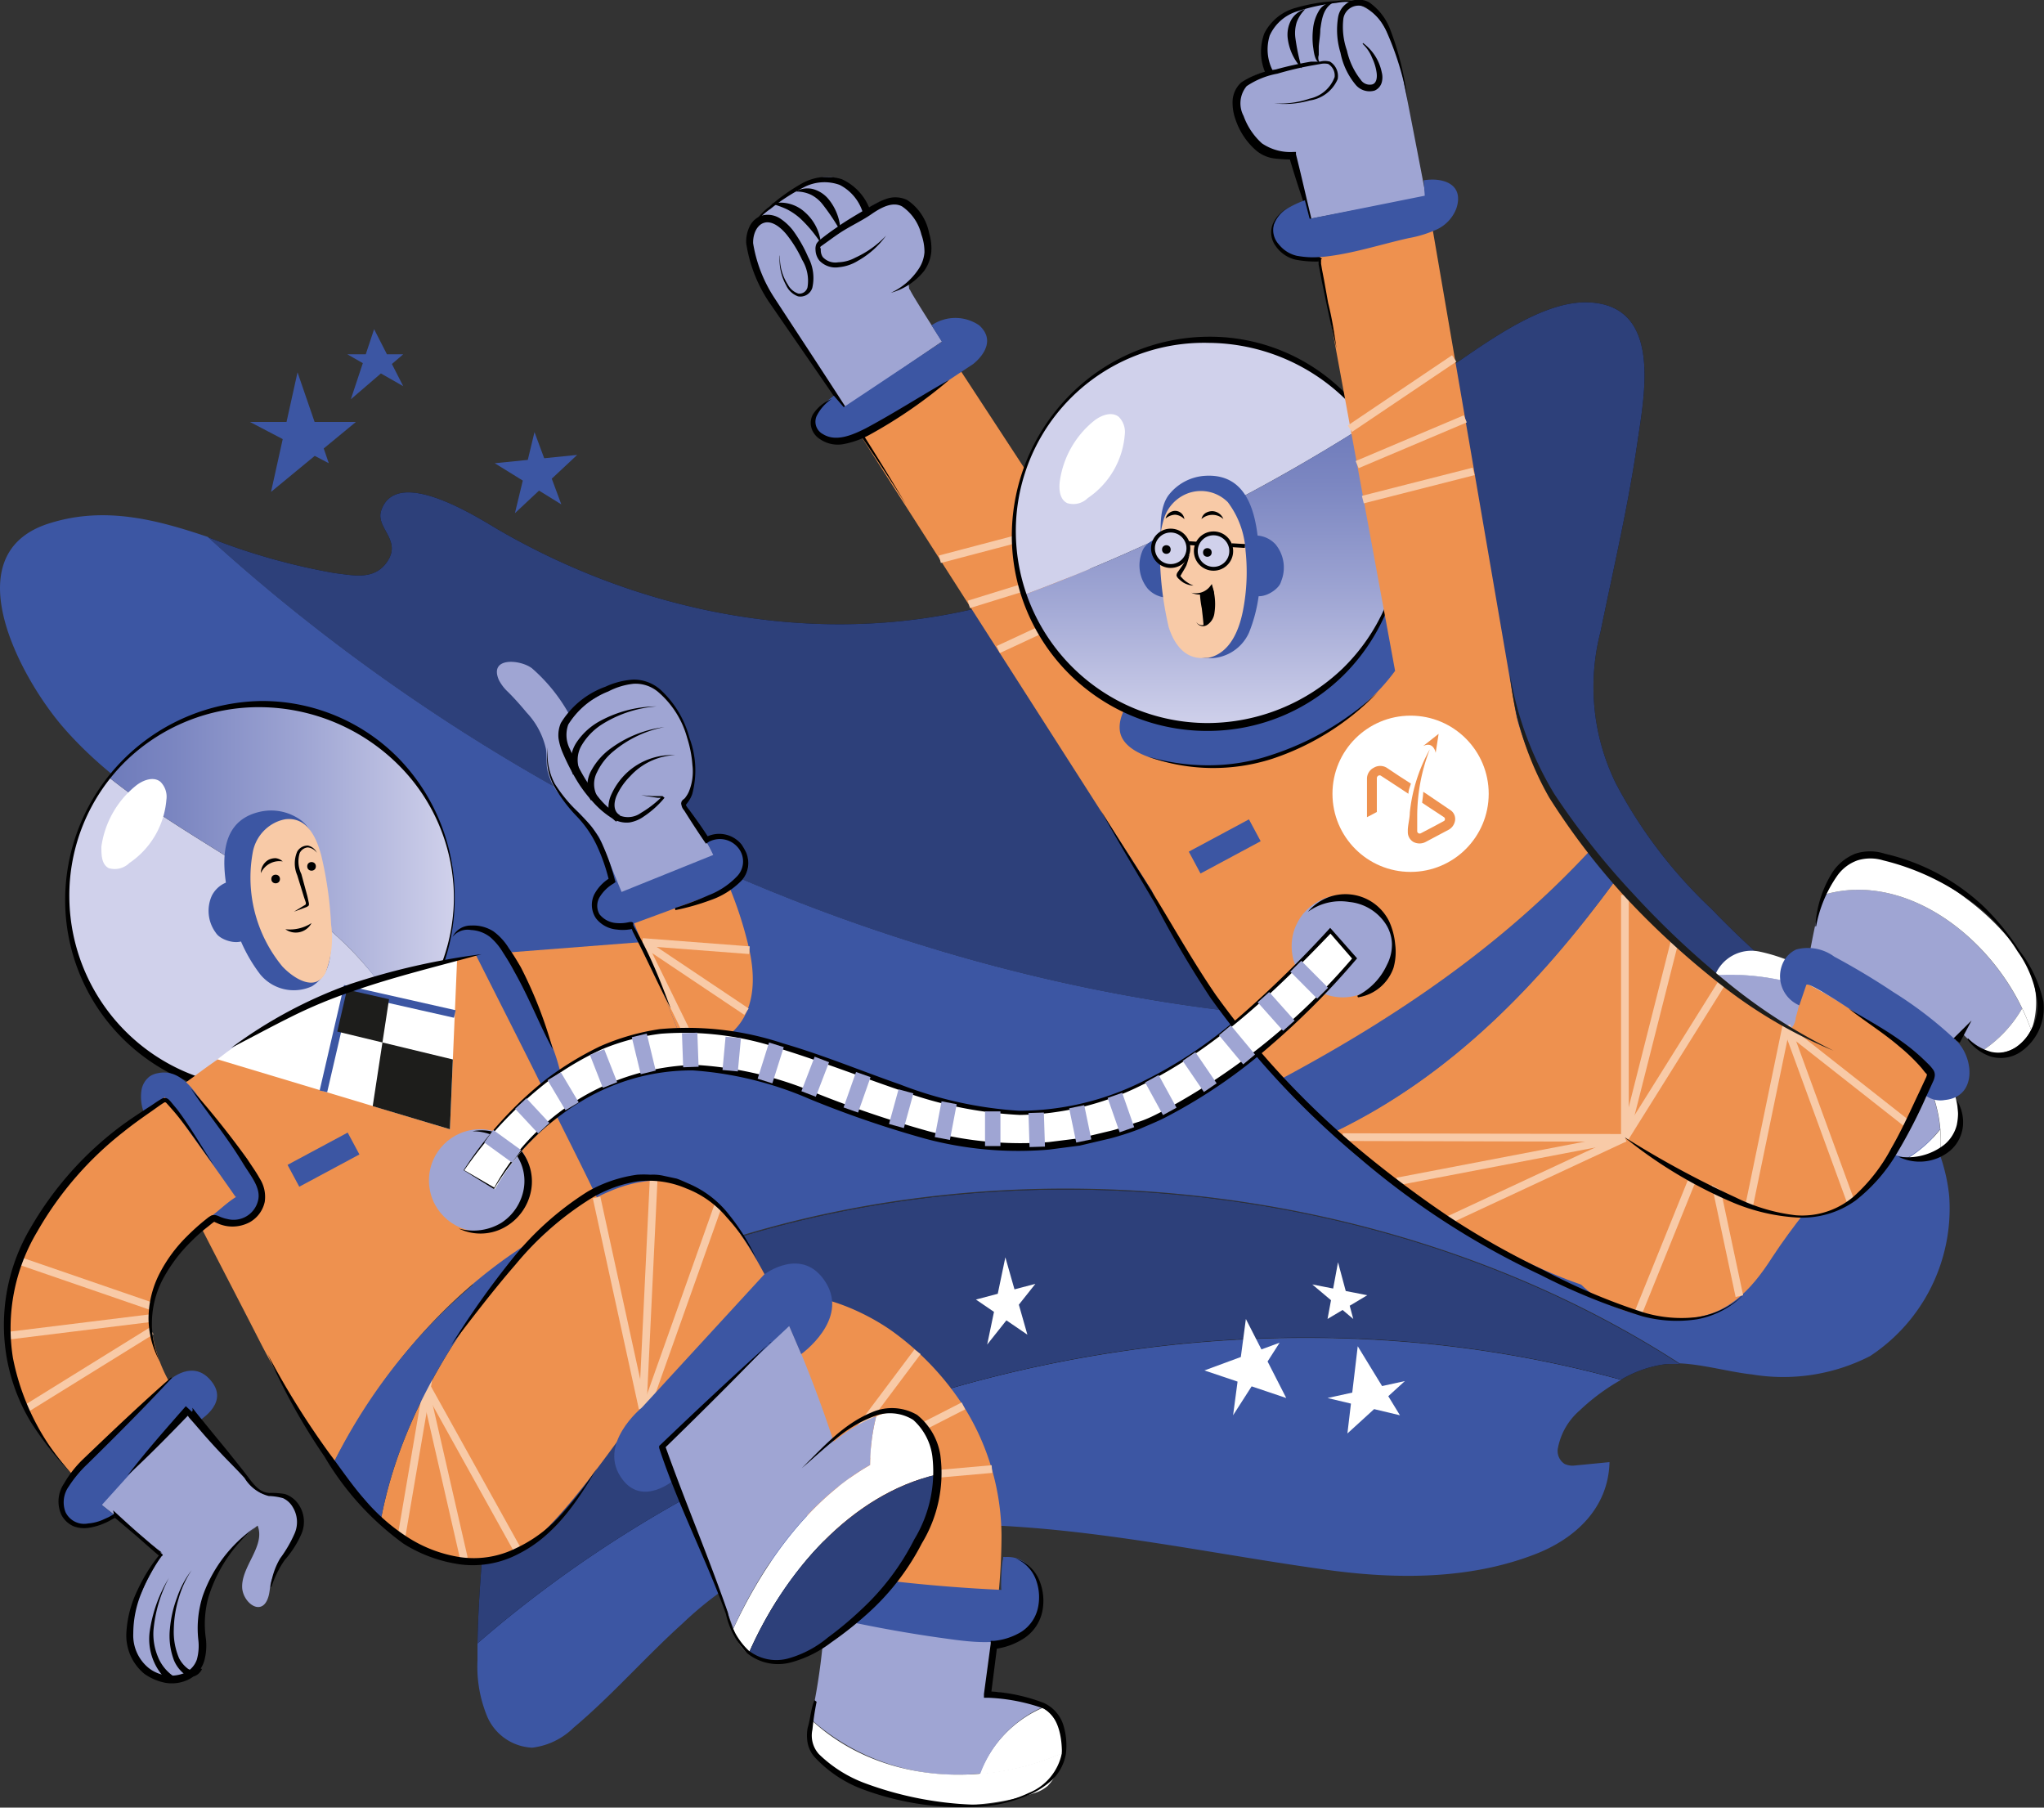 <svg xmlns="http://www.w3.org/2000/svg" xmlns:xlink="http://www.w3.org/1999/xlink" viewBox="0 0 132.66 117.3"><rect x="0" y="0" width="132.66" height="117.3" fill="#333333" stroke="none"/><defs><style>.cls-1{isolation:isolate;}.cls-2,.cls-3{fill:#3c56a3;}.cls-3{opacity:0.75;}.cls-4{fill:#ee914f;}.cls-14,.cls-5{fill:#d0d1eb;}.cls-6{fill:url(#Degradado_sin_nombre_40);}.cls-7{fill:#9fa5d3;}.cls-8{fill:#fff;}.cls-11,.cls-16,.cls-9{fill:none;}.cls-9{stroke:#f8caa7;}.cls-11,.cls-14,.cls-16,.cls-9{stroke-miterlimit:10;}.cls-11,.cls-9{stroke-width:0.5px;}.cls-10{fill:url(#Degradado_sin_nombre_42);}.cls-11{stroke:#3c56a3;}.cls-12{fill:#1d1d1b;}.cls-13{fill:#f8caa7;}.cls-14{stroke:#000;stroke-width:0.25px;}.cls-15{mix-blend-mode:multiply;}.cls-16{stroke:#9fa5d3;}</style><linearGradient id="Degradado_sin_nombre_40" x1="7.09" y1="56.13" x2="29.49" y2="56.13" gradientUnits="userSpaceOnUse"><stop offset="0" stop-color="#6e7bbb"/><stop offset="0.19" stop-color="#7b86c1"/><stop offset="0.54" stop-color="#9ca3d2"/><stop offset="1" stop-color="#d0d1eb"/></linearGradient><linearGradient id="Degradado_sin_nombre_42" x1="78.69" y1="47.17" x2="78.69" y2="27.52" gradientUnits="userSpaceOnUse"><stop offset="0" stop-color="#d0d1eb"/><stop offset="0.46" stop-color="#9ca3d2"/><stop offset="0.81" stop-color="#7b86c1"/><stop offset="1" stop-color="#6e7bbb"/></linearGradient></defs><g class="cls-1"><g id="Layer_2" data-name="Layer 2"><g id="Capa_1" data-name="Capa 1"><path class="cls-2" d="M101.55,95a1,1,0,0,1-.43-1.07,4.28,4.28,0,0,1,1.39-2.39,13.69,13.69,0,0,1,2.7-2c-25.39-7-54.29-.19-74.22,17,0,.4,0,.8,0,1.2a8.48,8.48,0,0,0,.64,3.67,3.34,3.34,0,0,0,2.91,2,4.6,4.6,0,0,0,2.68-1.29c2.5-2.1,4.66-4.59,7.08-6.77A23,23,0,0,1,57.8,99.1c9.6-.81,19,1.49,28.38,2.78,4.48.61,9.17.62,13.39-1,2.64-1,4.82-3,4.89-6l-2.36.23A1.27,1.27,0,0,1,101.55,95Z"/><path d="M105.21,89.53a7.66,7.66,0,0,1,2.84-1,6.65,6.65,0,0,1,1,0c-22.78-14.7-55.6-15.42-77.76-.33.1,1,.2,2.08.27,3.11.36,5.18-.49,10.16-.57,15.33C50.92,89.34,79.82,82.49,105.21,89.53Z"/><path class="cls-3" d="M105.21,89.53a7.66,7.66,0,0,1,2.84-1,6.65,6.65,0,0,1,1,0c-22.78-14.7-55.6-15.42-77.76-.33.1,1,.2,2.08.27,3.11.36,5.18-.49,10.16-.57,15.33C50.92,89.34,79.82,82.49,105.21,89.53Z"/><path d="M32.22,34.3l-.28-.17c-1.42-.84-6.26-3.8-7.2-1-.38,1.15,1.39,1.92.36,3.36-.84,1.18-2.18.84-3.37.7a41.69,41.69,0,0,1-8.25-2.34C40.3,59.29,80.14,72.77,115.68,63.28A57.34,57.34,0,0,1,111.1,59a31,31,0,0,1-6.22-8.15,14.21,14.21,0,0,1-1-9.86c.84-4.11,1.79-8.13,2.39-12.27.45-3.09,1.64-8.92-3.19-9.1-3.21-.12-7.1,3-9.64,4.66a124.43,124.43,0,0,1-11.35,7.23c-6.69,3.45-13.16,7-20.65,8.37C51.4,41.73,40.93,39.39,32.22,34.3Z"/><path class="cls-3" d="M32.22,34.3l-.28-.17c-1.42-.84-6.26-3.8-7.2-1-.38,1.15,1.39,1.92.36,3.36-.84,1.18-2.18.84-3.37.7a41.69,41.69,0,0,1-8.25-2.34C40.3,59.29,80.14,72.77,115.68,63.28A57.34,57.34,0,0,1,111.1,59a31,31,0,0,1-6.22-8.15,14.21,14.21,0,0,1-1-9.86c.84-4.11,1.79-8.13,2.39-12.27.45-3.09,1.64-8.92-3.19-9.1-3.21-.12-7.1,3-9.64,4.66a124.43,124.43,0,0,1-11.35,7.23c-6.69,3.45-13.16,7-20.65,8.37C51.4,41.73,40.93,39.39,32.22,34.3Z"/><path class="cls-2" d="M126.51,77.65c-.38-4-3-7.59-6.11-10-1.62-1.25-2.84-2.89-4.43-4.13-.1-.07-.19-.16-.29-.24-35.54,9.49-75.38-4-102.2-28.44-3.32-1.12-6.66-2-10.21-.9-6.41,1.94-1.89,10.15.88,13.31,3.16,3.62,7.29,6,11.28,8.56,1.36.87,2.52,1.95,3.81,2.89a18.22,18.22,0,0,1,3.25,2.45C26,65.06,27.77,69.72,29,74.72a91.68,91.68,0,0,1,2.25,13.42c22.16-15.09,55-14.37,77.76.33,1.54.07,3.23.56,4.7.72A12.37,12.37,0,0,0,121.37,88,11.46,11.46,0,0,0,126.51,77.65Z"/><polygon class="cls-4" points="30.9 61.97 41.7 61.13 44.54 68.21 35.01 70.15 30.9 61.97"/><path class="cls-2" d="M29.17,62.06a10.06,10.06,0,0,0,1,3.07,32.31,32.31,0,0,0,3.42,5.29A1.57,1.57,0,0,0,35.7,71a1.29,1.29,0,0,0,.46-.29,1.44,1.44,0,0,0,.15-1.36c-.58-2.29-1.9-4.4-2.9-6.52-.58-1.22-1.5-2.94-3.14-2.6a1.48,1.48,0,0,0-.52.2,1.37,1.37,0,0,0-.55.92A3.1,3.1,0,0,0,29.17,62.06Z"/><path class="cls-5" d="M7.09,50.46a12.55,12.55,0,0,0,19.24,16.1C22.41,58.67,13.82,55.82,7.09,50.46Z"/><path class="cls-6" d="M16.93,45.69a12.53,12.53,0,0,0-9.84,4.77c6.73,5.36,15.32,8.21,19.24,16.1a12.55,12.55,0,0,0-9.4-20.87Z"/><path d="M29.51,58.25a12.88,12.88,0,0,1-3.6,9,12.48,12.48,0,0,1-9,3.83A12.67,12.67,0,0,1,4.23,58.25a12.93,12.93,0,0,1,12.7-12.76,12.39,12.39,0,0,1,9,3.78A12.92,12.92,0,0,1,29.51,58.25Zm-.05,0a12.2,12.2,0,0,0-3.76-8.77,12.85,12.85,0,0,0-8.77-3.59,12.4,12.4,0,0,0-8.82,3.55A12.21,12.21,0,0,0,4.5,58.25,12.45,12.45,0,0,0,16.93,70.57,12.73,12.73,0,0,0,25.7,67a12.18,12.18,0,0,0,3.76-8.78Z"/><path class="cls-7" d="M125.92,73.28c-.61-6.91-8.7-10.42-14.62-10a6.89,6.89,0,0,0-.53,1.35c-.42,1.55-.69,3.14-1,4.73,3.35,2.47,6.66,4.22,9.63,6.42.28-.36.57-.72.85-1.09a1.11,1.11,0,0,1,.29-.28,1,1,0,0,1,.75,0,20.79,20.79,0,0,0,2.49.74A8.19,8.19,0,0,0,125.92,73.28Z"/><path class="cls-8" d="M123.79,75.18a3.4,3.4,0,0,0,1.31,0,2.88,2.88,0,0,0,.83-.31,10.38,10.38,0,0,0,0-1.58A8.19,8.19,0,0,1,123.79,75.18Z"/><path class="cls-8" d="M126,69.12a15.26,15.26,0,0,0-5.43-4.43c-2.11-1.19-4-2.44-6.38-2.94a2.54,2.54,0,0,0-2.88,1.54c6.36-.46,15.22,3.62,14.63,11.57C127.83,73.76,127.07,70.69,126,69.12Z"/><path class="cls-4" d="M109.11,72.29l0,.11c-.08.27-.2.59-.48.64s-.45-.12-.66-.24c-1.59-1-4.17.79-5.23,2-1.75,2-2.64,4.43-1.38,6.86,1.57,3,4.78,4,8,3.9,2.67-.12,4.25-1.76,5.68-4,1.31-2,2.89-3.88,4.4-5.78-3-2.2-6.28-4-9.63-6.42C109.59,70.35,109.38,71.33,109.11,72.29Z"/><line class="cls-9" x1="106.35" y1="85.14" x2="109.78" y2="76.67"/><line class="cls-9" x1="112.89" y1="84.11" x2="110.58" y2="73.25"/><path class="cls-4" d="M115.94,66.56a50.58,50.58,0,0,1-11.07-9.47c-5,6.79-10.69,12.7-18.18,16.3,9.25,8.25,16.55,10.16,16.55,10.16Z"/><line class="cls-9" x1="105.46" y1="58.08" x2="105.46" y2="73.84"/><line class="cls-9" x1="108.68" y1="61.13" x2="105.46" y2="73.84"/><line class="cls-9" x1="111.73" y1="63.82" x2="105.46" y2="73.84"/><line class="cls-9" x1="87.15" y1="73.79" x2="105.46" y2="73.84"/><line class="cls-9" x1="90.68" y1="76.67" x2="105.46" y2="73.84"/><line class="cls-9" x1="94.03" y1="79.16" x2="105.46" y2="73.84"/><path class="cls-2" d="M104.87,57.09c-.56-.65-1.11-1.29-1.63-1.94C97.48,61.37,90.65,66,83.18,70c1.15,1.23,2.32,2.36,3.51,3.42C94.18,69.79,99.92,63.88,104.87,57.09Z"/><path class="cls-4" d="M103.24,55.15a37.41,37.41,0,0,0-2.53-3.49,17.73,17.73,0,0,1-2.59-6.54,8.48,8.48,0,0,0-.43-1.57c-.62-1.38-2.22-1.62-2.9-2.83a17.89,17.89,0,0,1-1.08-2.86c0-.12-.76-2.48-.76-2.48-12.53,2.25-21.6,12-21.6,12A44.85,44.85,0,0,0,83.18,70C90.65,66,97.48,61.37,103.24,55.15Z"/><polygon class="cls-4" points="73.65 41.33 74.72 57.74 54.76 26.55 61.13 22.2 73.65 41.33"/><path class="cls-2" d="M88.57,45.67a16.72,16.72,0,0,1-3.14,2.2,14.66,14.66,0,0,1-9.11,1.69c-1.16-.19-3.46-.71-3.64-2.15-.14-1.14.84-2.31,1.63-3a36.33,36.33,0,0,1,3.37-2.55,48.27,48.27,0,0,1,6.79-3.76,57.94,57.94,0,0,1,6.07-2.33c.13,0,2.46-.67,2.46-.7A12.84,12.84,0,0,1,88.57,45.67Z"/><line class="cls-9" x1="61" y1="36.29" x2="68.97" y2="34.19"/><line class="cls-9" x1="62.88" y1="39.22" x2="70.69" y2="36.8"/><line class="cls-9" x1="64.79" y1="42.15" x2="72.02" y2="38.79"/><path class="cls-5" d="M78.36,22.05A12.54,12.54,0,0,0,66.46,38.6,117.7,117.7,0,0,0,88.73,27.52,12.55,12.55,0,0,0,78.36,22.05Z"/><path class="cls-10" d="M66.46,38.6A12.56,12.56,0,1,0,88.73,27.52,117.7,117.7,0,0,1,66.46,38.6Z"/><path d="M91,34.61a12.9,12.9,0,0,1-3.6,9,12.53,12.53,0,0,1-9,3.82A12.67,12.67,0,0,1,65.67,34.61a13,13,0,0,1,3.74-8.95,12.77,12.77,0,0,1,9-3.81,12.35,12.35,0,0,1,9,3.77A13,13,0,0,1,91,34.61Zm0,0a12.3,12.3,0,0,0-3.76-8.78,12.82,12.82,0,0,0-8.78-3.58A12.21,12.21,0,0,0,65.93,34.61,12.46,12.46,0,0,0,78.36,46.92a12.73,12.73,0,0,0,8.78-3.54,12.57,12.57,0,0,0,2.76-4A12.44,12.44,0,0,0,90.9,34.61Z"/><path class="cls-4" d="M39,78.26c-1.28-2.72-2.67-5.39-4-8.11C34.72,69.55,30.9,62,30.9,62a41.52,41.52,0,0,0-18.3,7.85C11,71,9.39,72.2,9.39,72.2c2.36,5.08,5,10,7.55,15a60.5,60.5,0,0,0,4.74,7.68C25.43,87.66,31.2,81.4,39,78.26Z"/><path class="cls-4" d="M40.44,81.51c-.46-1.09-.95-2.17-1.46-3.25a29.41,29.41,0,0,0-4.51,2.3C30,85.64,26,91.79,24.73,98.57a13,13,0,0,0,1.33,1.13c2.6,1.86,6.74,2.09,9.11-.2,2.86-2.77,5.5-7,9.37-12C46.06,85.54,41.35,83.69,40.44,81.51Z"/><path class="cls-8" d="M68.61,111.82a2.68,2.68,0,0,0-.93-1,7.59,7.59,0,0,0-4.11,4.32,17.18,17.18,0,0,0,5.34-1.34A3.61,3.61,0,0,0,68.61,111.82Z"/><path class="cls-7" d="M67.68,110.78a7.44,7.44,0,0,0-3.74-1c.28-1.65.54-3.26.74-4.88-3.71-.49-7.55-1.23-11.13-1.46,0,.31,0,.62,0,.93a40.42,40.42,0,0,1-.92,7.19,14.16,14.16,0,0,0,11,3.52A7.59,7.59,0,0,1,67.68,110.78Z"/><path class="cls-8" d="M52.62,111.58a.64.64,0,0,1,0,.07,3.2,3.2,0,0,0-.11,1.37,2.84,2.84,0,0,0,1.38,1.62,15.41,15.41,0,0,0,13.19,1.73,2.31,2.31,0,0,0,.94-.5,3.53,3.53,0,0,0,.91-2.11C63.61,116.06,57,115.66,52.62,111.58Z"/><path class="cls-4" d="M65,99.64a15.89,15.89,0,0,0-2.48-8.41A18,18,0,0,0,58,86.45c-2.12-1.55-6.54-3.52-9-1.64a4.23,4.23,0,0,0-1.33,2c-1.59,4.39,1.57,8.67,4.63,11.48a2.69,2.69,0,0,1,1.2,2.45c0,.91.06,1.82,0,2.74,3.58.23,7.42,1,11.13,1.46A39.82,39.82,0,0,0,65,99.64Z"/><line class="cls-9" x1="62.53" y1="91.23" x2="52.45" y2="96.38"/><line class="cls-9" x1="59.55" y1="87.72" x2="52.45" y2="97.19"/><line class="cls-9" x1="64.38" y1="95.33" x2="51.93" y2="96.43"/><path class="cls-2" d="M65,103.17a103.84,103.84,0,0,1-13.3-1.47,1.45,1.45,0,0,0-.8,0c-.58.22-.65,1-.62,1.62a1.13,1.13,0,0,0,.15.63,1.15,1.15,0,0,0,.61.31,86.62,86.62,0,0,0,9.85,2c2.15.29,5.87,1,6.51-1.77.35-1.51-.33-3.58-2.18-3.45a.15.15,0,0,0-.11,0,.21.21,0,0,0,0,.13C65,101.29,64.94,103.17,65,103.17Z"/><line class="cls-9" x1="27.76" y1="90.1" x2="33.58" y2="100.57"/><path class="cls-8" d="M14.11,68.74,29.2,73.28l.47-11.09S20.33,63.82,14.11,68.74Z"/><circle class="cls-7" cx="31.16" cy="76.6" r="3.32"/><path d="M29.77,79.72a3.5,3.5,0,0,0,2.77-.37A3.3,3.3,0,0,0,34,77.11a3,3,0,0,0-.79-2.54,3.34,3.34,0,0,0-2.55-1.16,3,3,0,0,1,1.51.08,3.76,3.76,0,0,1,1.31.8,3.23,3.23,0,0,1,1,2.9,3.45,3.45,0,0,1-1.8,2.49A3.22,3.22,0,0,1,29.77,79.72Z"/><circle class="cls-7" cx="87.15" cy="61.4" r="3.32"/><circle class="cls-8" cx="91.55" cy="51.51" r="5.07"/><polyline class="cls-11" points="20.99 70.82 22.52 64.22 29.52 65.8"/><polygon class="cls-12" points="21.89 66.94 29.39 68.75 29.2 73.28 24.19 71.78 25.25 64.84 22.52 64.22 21.89 66.94"/><path class="cls-2" d="M10.73,71.39a.16.16,0,0,1,.07.07c.39.51,4.22,6.38,4.54,6.2-.61.37-1.1.88-1.68,1.3a2.39,2.39,0,0,0,2.12.24A1.93,1.93,0,0,0,17,77.51c0-1.11-1-1.74-1.5-2.58-.71-1.09-1.53-2.11-2.25-3.21s-1.62-2.37-3-2.08a1.44,1.44,0,0,0-.52.2,1.41,1.41,0,0,0-.55.92,2.9,2.9,0,0,0,.18,1.49l1.28-.82A.18.18,0,0,1,10.73,71.39Z"/><path class="cls-4" d="M9.78,84.75c.26-2.82,3.51-5.64,5.49-7.11-1.44-2.07-3.12-4.38-4.57-6.45C6.06,74.52,1.36,78.7.59,84.75A12.89,12.89,0,0,0,3.33,94,24.81,24.81,0,0,0,5.74,96.8c1.85-2.16,3.94-4.08,5.89-6.14A9.34,9.34,0,0,1,9.78,84.75Z"/><path class="cls-7" d="M18.93,97.39c-.54-.55-1.83-.28-2.14-.61a45.21,45.21,0,0,1-5.16-6.12c-2,2.06-4,4-5.89,6.14.28.29.57.58.87.86s4,3,3.79,3.36c-1.2,2.08-3.74,6.41-.17,7.71a2.46,2.46,0,0,0,2-.16c1-.54.95-1.09.83-2a5.45,5.45,0,0,1,.26-3A10.15,10.15,0,0,1,16.72,99c.53,1.34-1.1,2.67-1,4.07.09,1,1.35,1.9,1.72.47.09-.35.08-.71.19-1a3.56,3.56,0,0,1,.41-.83C18.86,100.39,20.34,98.8,18.93,97.39Z"/><path class="cls-2" d="M4.72,95.71,11,89.56s1.58-1.48,2.78.15c1.08,1.45-1,2.57-1,2.57l-.6-.79L6.61,97.66l.85.68s-1.85,1.32-3.12.23S4.72,95.71,4.72,95.71Z"/><path d="M13.11,108.31a.89.89,0,0,1-.49.46.72.72,0,0,1-.67-.15,2.23,2.23,0,0,1-.66-.88,4.49,4.49,0,0,1-.26-2.07,7.58,7.58,0,0,1,.46-2,6.23,6.23,0,0,1,.95-1.78,6.41,6.41,0,0,0-.84,1.82,7.3,7.3,0,0,0-.32,2,4.36,4.36,0,0,0,.34,1.89,2,2,0,0,0,.58.69c.25.15.32.09.47-.17Z"/><path d="M11,109.18a3.67,3.67,0,0,1-1.27-3.4,9.17,9.17,0,0,1,1.23-3.38,9,9,0,0,0-1,3.4,3.86,3.86,0,0,0,.28,1.69,2.8,2.8,0,0,0,1,1.27Z"/><line class="cls-9" x1="1.3" y1="81.83" x2="9.78" y2="84.75"/><line class="cls-9" x1="0.51" y1="86.68" x2="9.75" y2="85.54"/><line class="cls-9" x1="1.76" y1="91.37" x2="9.83" y2="86.37"/><path d="M4.72,95.71A21.35,21.35,0,0,1,2,92.28a12.2,12.2,0,0,1-1.55-4.1A12.37,12.37,0,0,1,2,79.65a21.9,21.9,0,0,1,5.8-6.54c.59-.44,1.2-.84,1.8-1.23.33-.2.57-.4.95-.61a.4.4,0,0,1,.39.07,1.9,1.9,0,0,1,.2.22l.35.42c.89,1.17,1.59,2.44,2.4,3.64-.88-1.15-1.66-2.39-2.59-3.48l-.36-.41c-.06-.06-.12-.14-.17-.18a.1.1,0,0,0-.12,0c-.25.15-.58.4-.87.6-.59.41-1.18.83-1.74,1.28a22.13,22.13,0,0,0-5.61,6.47A12.22,12.22,0,0,0,.84,88.12,15.48,15.48,0,0,0,4.72,95.71Z"/><path d="M11.15,89.42C9.38,91.33,7.53,93.18,5.68,95a7.83,7.83,0,0,0-1.21,1.45,1.77,1.77,0,0,0-.22,1.67,1.34,1.34,0,0,0,1.47.74,3,3,0,0,0,.91-.22l.44-.2.21-.12.13-.07s.13,0,.11.13l0,0,0,0s0,0-.13,0,0-.12,0-.16l-.05-.21.19.17c.5.46,1,.92,1.51,1.36l.77.66.39.32.2.15.1.07,0,0h0s-.09,0-.1,0l.17.14a10.43,10.43,0,0,0-1.35,2.39A6.94,6.94,0,0,0,8.65,106a2.73,2.73,0,0,0,1,2.24,2.34,2.34,0,0,0,2.36.31,1.5,1.5,0,0,0,.77-.87,3.36,3.36,0,0,0,.09-1.28,6.87,6.87,0,0,1,.29-2.84,9.07,9.07,0,0,1,3.37-4.43l0,0a9.56,9.56,0,0,0-3,4.51,6.52,6.52,0,0,0-.17,2.68,3.76,3.76,0,0,1-.11,1.48,2,2,0,0,1-1,1.18,2.48,2.48,0,0,1-1.52.22,3.48,3.48,0,0,1-1.37-.59A3.22,3.22,0,0,1,8.2,106a7.17,7.17,0,0,1,.7-2.76,11,11,0,0,1,1.49-2.4l.17.14s-.11,0-.13,0h0l0,0-.06,0-.11-.08-.19-.16-.39-.34-.76-.67L7.34,98.39l.14,0s0,.07,0,0-.07,0-.07,0h0v0c0,.13.08.12.1.12l-.08,0-.22.12a3.61,3.61,0,0,1-.44.22,4,4,0,0,1-1,.29,1.93,1.93,0,0,1-1-.1,1.63,1.63,0,0,1-.78-.73,2.08,2.08,0,0,1,.17-2.05A7.09,7.09,0,0,1,5.38,94.7c1.88-1.8,3.77-3.6,5.73-5.32Z"/><path d="M10.39,88.38a5.85,5.85,0,0,1-.75-2.84,6.46,6.46,0,0,1,.71-2.89,9.49,9.49,0,0,1,1.77-2.41,14.67,14.67,0,0,1,1.1-1l.3-.24a2.13,2.13,0,0,1,.21-.13.62.62,0,0,1,.33,0c.18.06.25.11.36.14a1.68,1.68,0,0,0,.32.09,1.63,1.63,0,0,0,2-1.16c.24-.86-.5-1.66-1-2.5-1-1.65-2.26-3.18-3.35-4.8a58.08,58.08,0,0,1,3.67,4.59c.27.42.55.8.8,1.25A2.2,2.2,0,0,1,17.18,78a2,2,0,0,1-.95,1.3,2.38,2.38,0,0,1-1.59.25,2.85,2.85,0,0,1-.39-.11l-.32-.14c0-.07-.23.14-.41.28a10.79,10.79,0,0,0-1.08.95,10.07,10.07,0,0,0-1.75,2.26A6.16,6.16,0,0,0,10.39,88.38Z"/><path d="M17.56,103a4.7,4.7,0,0,1,.62-1.87,8.37,8.37,0,0,0,.95-1.64A1.85,1.85,0,0,0,19,97.8a1.41,1.41,0,0,0-.63-.58,3.78,3.78,0,0,0-.93-.14,2.59,2.59,0,0,1-1.57-1.17c-.42-.47-.89-.93-1.34-1.4s-.88-.94-1.31-1.43l-.64-.74L12.28,92l-.15-.21-.08-.11,0-.07,0-.06s-.05-.21,0-.29l.39.35C11.1,93,9.72,94.42,8.27,95.75l0,0c1.2-1.56,2.47-3,3.79-4.5l.39.36c.11-.07,0-.31.05-.24h0l0,0,.07.09.14.18L13,92l.61.75,1.23,1.5c.4.51.81,1,1.21,1.53s.79,1.08,1.44,1.1a5,5,0,0,1,1,.07,1.72,1.72,0,0,1,.85.62,2,2,0,0,1,.21,2,6.49,6.49,0,0,1-1.07,1.66,6.51,6.51,0,0,0-.85,1.71Z"/><path class="cls-8" d="M60.37,93.58c-.36.07-.7.16-1,.26.34-.1.68-.19,1-.26a4.7,4.7,0,0,0-.67-1.16,2.41,2.41,0,0,0-2.83-.51,13.22,13.22,0,0,0-.4,3.16c-3.88,2.21-6.84,6.25-8.88,10.62.18.48.27.75.27.75a2.42,2.42,0,0,0,.72.88c2.3-5.27,6.64-10.35,12.21-11.63A5.79,5.79,0,0,0,60.37,93.58Zm-1.83.53-.2.07Z"/><path class="cls-4" d="M50.56,84.57C49,81.24,47,78.05,45.11,77.14c-4.45-2.12-9.55,2.78-9.55,2.78a111.87,111.87,0,0,1,6.86,13C44.68,89.85,47.68,87.44,50.56,84.57Z"/><path class="cls-7" d="M54.11,93.56a81.3,81.3,0,0,0-3.55-9c-2.88,2.87-5.88,5.28-8.14,8.39,2.66,5.84,4.52,10.88,5.17,12.73,2-4.37,5-8.41,8.88-10.62a13.22,13.22,0,0,1,.4-3.16A10.12,10.12,0,0,0,54.11,93.56Z"/><path d="M48.58,107.32c1,.81,3.37,1.3,7.9-3.15,3.19-3.13,4.35-6.14,4.31-8.48C55.22,97,50.88,102.05,48.58,107.32Z"/><path class="cls-3" d="M48.58,107.32c1,.81,3.37,1.3,7.9-3.15,3.19-3.13,4.35-6.14,4.31-8.48C55.22,97,50.88,102.05,48.58,107.32Z"/><line class="cls-9" x1="26.06" y1="99.7" x2="28.08" y2="87.87"/><line class="cls-9" x1="30.11" y1="101.13" x2="27.19" y2="88.38"/><path class="cls-2" d="M21.68,94.86c.24.34.48.68.72,1a24.11,24.11,0,0,0,2.33,2.71c1.27-6.78,5.26-12.93,9.74-18A36.36,36.36,0,0,0,21.68,94.86Z"/><path class="cls-2" d="M20.25,64a2.82,2.82,0,0,1-3.36-.77A10.08,10.08,0,0,1,15,59c-.52-2.23-1.19-5.73,2-6.35a3.28,3.28,0,0,1,2.59.62c.95.76,1.2,2.59,1.43,3.7a17.11,17.11,0,0,1,.3,2.36c.09,1.49.54,3.42-.81,4.48A2.61,2.61,0,0,1,20.25,64Z"/><path class="cls-2" d="M14,60.52a1,1,0,0,0,.16.19c.43.39,1.5.67,1.91.1S16,57,14.93,57.19a1.79,1.79,0,0,0-1.18.93A2.39,2.39,0,0,0,14,60.52Z"/><path class="cls-13" d="M18.54,53.16c1.41-.15,2,1.2,2.31,2.35A24.61,24.61,0,0,1,21.49,60a6.24,6.24,0,0,1-.36,3.12c-.67,1.31-2.1.34-2.8-.4a9.06,9.06,0,0,1-1.91-7.49,2.69,2.69,0,0,1,1.36-1.81A2.46,2.46,0,0,1,18.54,53.16Z"/><path d="M19.08,59.16l.64-.39a.48.48,0,0,0,.13-.09s0,0,0-.11l-.12-.35-.44-1.43a1.93,1.93,0,0,1,0-1.53.78.78,0,0,1,.69-.39.86.86,0,0,1,.59.47.84.84,0,0,0-.6-.35.65.65,0,0,0-.52.37,1.86,1.86,0,0,0,.11,1.36l.39,1.44.08.37s.05.16,0,.24a.54.54,0,0,1-.19.11Z"/><path d="M16.93,56.66a1,1,0,0,1,.47-.85,1,1,0,0,1,.5-.12.82.82,0,0,1,.45.21A1.32,1.32,0,0,0,16.93,56.66Z"/><path d="M18.52,60.3a2.6,2.6,0,0,0,1.7-.4A1.16,1.16,0,0,1,18.52,60.3Z"/><circle cx="17.89" cy="57.04" r="0.28"/><circle cx="20.22" cy="56.22" r="0.28"/><path class="cls-2" d="M78.06,42.68a2.81,2.81,0,0,0,3-1.62,9.93,9.93,0,0,0,.68-4.58c-.08-2.29-.35-5.84-3.58-5.6a3.24,3.24,0,0,0-2.33,1.27c-.72,1-.48,2.82-.41,4a17,17,0,0,0,.33,2.36c.31,1.46.38,3.44,2,4.11Z"/><path class="cls-2" d="M83.15,37.72a1,1,0,0,1-.1.23c-.32.49-1.27,1-1.82.59s-.92-3.72.18-3.79a1.77,1.77,0,0,1,1.38.58A2.37,2.37,0,0,1,83.15,37.72Z"/><path class="cls-2" d="M74.12,35.81a1.23,1.23,0,0,1,.11-.23c.32-.49,1.27-1,1.82-.59s.92,3.72-.18,3.79a1.77,1.77,0,0,1-1.38-.58A2.4,2.4,0,0,1,74.12,35.81Z"/><path class="cls-13" d="M80.67,39.63a13,13,0,0,0,.17-3.88,5.77,5.77,0,0,0-1.15-3.16A2.46,2.46,0,0,0,77,32.05a2.57,2.57,0,0,0-1.47,1.65,6.91,6.91,0,0,0-.24,2.75,21.61,21.61,0,0,0,.56,4.24c.34,1.09,1.06,2.12,2.33,2l.24,0C79.83,42.39,80.42,40.9,80.67,39.63Z"/><circle class="cls-14" cx="75.98" cy="35.58" r="1.15"/><circle class="cls-14" cx="78.76" cy="35.76" r="1.15"/><path d="M77.46,38a1.42,1.42,0,0,1-.68-.21,2,2,0,0,1-.28-.23s-.09-.07-.14-.2a.38.38,0,0,1,.08-.24l.4-.57A4.67,4.67,0,0,1,77.2,36a6,6,0,0,1-.2.69c-.1.21-.23.4-.34.6s-.09,0,0,.15a2.5,2.5,0,0,0,.23.23A2.18,2.18,0,0,0,77.46,38Z"/><path d="M79.4,33.68a1.07,1.07,0,0,0-1.42,0,.61.61,0,0,1,.25-.38.84.84,0,0,1,.46-.13A.8.8,0,0,1,79.4,33.68Z"/><path d="M76.87,33.69a.94.94,0,0,0-.6-.29,1,1,0,0,0-.62.25.65.65,0,0,1,.63-.5A.61.61,0,0,1,76.87,33.69Z"/><path d="M77.64,40.36a.44.44,0,0,0,.66.1,1.07,1.07,0,0,0,.3-.67,5,5,0,0,0-.1-1.58l.18,0a1.27,1.27,0,0,1-.65.36,1.23,1.23,0,0,1-.71-.11,1.17,1.17,0,0,0,1.2-.39l.13-.17.06.22a3.87,3.87,0,0,1,.11,1.66,1.07,1.07,0,0,1-.44.75A.49.49,0,0,1,77.64,40.36Z"/><circle cx="78.36" cy="35.85" r="0.28"/><path d="M78,39.48c.06.51.12,1.05.11,1.13a1.21,1.21,0,0,0,.68-1.12,6.77,6.77,0,0,0,0-.78,1,1,0,0,0-.15-.65c-.26.35-.4.34-.76.51C77.9,38.88,77.94,39.18,78,39.48Z"/><circle cx="75.7" cy="35.66" r="0.28"/><line class="cls-14" x1="77.08" y1="35.24" x2="77.69" y2="35.28"/><line class="cls-14" x1="79.93" y1="35.38" x2="80.8" y2="35.43"/><path class="cls-8" d="M10.8,51.89a1.36,1.36,0,0,0-.39-1.16c-.46-.37-1.16-.1-1.62.28a6.18,6.18,0,0,0-2.21,3.93c0,.52,0,1.16.49,1.4A1.36,1.36,0,0,0,8.4,56,5.5,5.5,0,0,0,10.8,51.89Z"/><path class="cls-8" d="M73,28.2a1.39,1.39,0,0,0-.39-1.15c-.47-.37-1.16-.1-1.62.27a6.13,6.13,0,0,0-2.21,3.94c-.06.52,0,1.16.49,1.39a1.33,1.33,0,0,0,1.33-.33A5.48,5.48,0,0,0,73,28.2Z"/><path class="cls-7" d="M46.28,55.36c-.63-1.09-1.36-2.19-2.07-3.21A3,3,0,0,0,45,49.56a8,8,0,0,0-1.38-3.83,2.9,2.9,0,0,0-3.91-1.07c-.24.12-2.8,1.64-2.8,1.64a11.06,11.06,0,0,0-2.38-2.93c-.73-.57-2.82-.77-2.15.76a2.81,2.81,0,0,0,.6.78c.42.42.82.87,1.2,1.33a5,5,0,0,1,1.25,2.35c.07.47,0,.94.1,1.4a3.77,3.77,0,0,0,1.21,2,11.91,11.91,0,0,1,2.13,2.31c.21.39.34.84.51,1.25.44,1.07.88,2.14,1.33,3.21,2.13-1,4-1.79,6-2.66C46.56,55.86,46.42,55.6,46.28,55.36Z"/><path class="cls-4" d="M46.69,56.13c-2,.87-3.89,1.65-6,2.66l3.87,9.42S50,68,48.64,61.66A25.18,25.18,0,0,0,46.69,56.13Z"/><path class="cls-2" d="M47.39,57.62l-6.26,2.31s-1.89.71-2.67-.77C37.79,57.87,39.91,57,39.91,57l.38.9,6-2.42-.48-1s1.94-.64,2.61.89S47.39,57.62,47.39,57.62Z"/><line class="cls-9" x1="41.7" y1="61.13" x2="48.64" y2="61.66"/><line class="cls-9" x1="48.45" y1="65.65" x2="41.7" y2="61.13"/><line class="cls-9" x1="45.17" y1="68.21" x2="41.7" y2="61.13"/><rect class="cls-2" x="77.28" y="54.12" width="4.43" height="1.61" transform="translate(-16.53 44.12) rotate(-28.22)"/><rect class="cls-2" x="18.78" y="74.45" width="4.43" height="1.61" transform="translate(-33.09 18.87) rotate(-28.22)"/><path class="cls-7" d="M59,18.65a.41.41,0,0,1,0-.22.76.76,0,0,1,.31-.33c2.5-1.8-.3-6.91-3.11-4.45A5.31,5.31,0,0,0,55,12a2.18,2.18,0,0,0-1.32-.54,2.88,2.88,0,0,0-.9.25,9,9,0,0,0-2.6,1.54,3.28,3.28,0,0,0-1.42,3.14,10.12,10.12,0,0,0,1.83,3.95c1.28,1.94,4.18,6.17,4.18,6.17l6.37-4.35s-2-3.1-2.08-3.36C59,18.78,59,18.72,59,18.65Z"/><path class="cls-4" d="M89.61,50.33l1.15.75.65.43c0-.23.1-.45.16-.66l-.79-.51L90,49.82a.81.81,0,0,0-.84,0,.8.8,0,0,0-.44.7l0,2.51.64-.34,0-2.2a.19.19,0,0,1,.09-.15A.17.17,0,0,1,89.61,50.33Z"/><path class="cls-4" d="M92.6,51.53l-.23-.15c0,.25-.05.49-.07.71l.28.19,1.14.75a.15.15,0,0,1,.06.13.14.14,0,0,1-.09.13l-.63.34-.84.44a.16.16,0,0,1-.24-.13v0s0-.39,0-1a12,12,0,0,1,.82-4.32,10.63,10.63,0,0,0-1.3,4.11c0,.33-.1.69-.13,1.08h0V54a.74.74,0,0,0,.37.64.86.86,0,0,0,.78,0l1.26-.67.21-.11a.83.83,0,0,0,.45-.64.69.69,0,0,0-.32-.66Z"/><path class="cls-4" d="M92.37,48.41l1-.79-.19,1.23S93.05,48.08,92.37,48.41Z"/><path class="cls-4" d="M116.54,66.07l0,.11c-.08.27-.21.59-.49.64s-.45-.12-.65-.24c-1.6-1-4.18.79-5.23,2s-2.29,3.37-1.77,5.16c.82,2.85,4.93,4.51,7.55,5.05,2.83.59,5-1.16,6.52-3.41a34.08,34.08,0,0,0,2.88-5.95,44,44,0,0,0-8.23-5.69C116.93,64.51,116.76,65.3,116.54,66.07Z"/><path class="cls-7" d="M131.24,65.44c-2.37-4.94-7.81-8.91-12.93-7.36a3.38,3.38,0,0,0-.11.34c-.47,1.73-.75,3.52-1.11,5.29a42.55,42.55,0,0,1,4.69,2.9c.75.54,1.49,1.1,2.21,1.67.18.14,1.57,1.33,1.43,1.62.54-1,1.24-2,1.86-2.93a5.71,5.71,0,0,0,1.43,1.18A8.15,8.15,0,0,0,131.24,65.44Z"/><path class="cls-8" d="M131.24,65.44a8.15,8.15,0,0,1-2.53,2.71,1.89,1.89,0,0,0,.89.22,2.68,2.68,0,0,0,2.22-1.54A12.78,12.78,0,0,0,131.24,65.44Z"/><path class="cls-8" d="M131.82,66.83a1.39,1.39,0,0,0,.12-.28,5.54,5.54,0,0,0-1.17-5.17,16.42,16.42,0,0,0-3.17-3.08,14.71,14.71,0,0,0-6-2.77c-1.81-.38-2.8,1-3.29,2.55C123.91,56.39,129.9,61.29,131.82,66.83Z"/><path class="cls-2" d="M124.9,71l.08.09a1.61,1.61,0,0,0,1.25.29c2.08-.2,1.89-2.71.76-3.83a25.64,25.64,0,0,0-4.09-3.16c-1.24-.83-2.53-1.6-3.85-2.31a2.91,2.91,0,0,0-2.46-.47,1.73,1.73,0,0,0-.81.75,2.06,2.06,0,0,0,1,2.88l.45-1.32c.15-.41,5.61,3.46,6,3.78a12.83,12.83,0,0,1,1.71,1.3c.55.63.41,1.09,0,1.75a.31.31,0,0,0-.06.16A.16.16,0,0,0,124.9,71Z"/><path d="M127.73,67.38a3.37,3.37,0,0,0,1.51.88,2.09,2.09,0,0,0,1.6-.3,3.17,3.17,0,0,0,1.07-1.3,2.94,2.94,0,0,0,.32-1.65,7.14,7.14,0,0,0-1.29-3.28A11.34,11.34,0,0,0,128.58,59a16,16,0,0,0-6.36-3.17,2.85,2.85,0,0,0-1.66,0,2.72,2.72,0,0,0-1.32,1,8.33,8.33,0,0,0-1.37,3.28h-.05a7.42,7.42,0,0,1,1.1-3.49,3.2,3.2,0,0,1,1.49-1.22,3.08,3.08,0,0,1,1.92,0,13.86,13.86,0,0,1,6.44,3.45,16.07,16.07,0,0,1,2.3,2.84A8.22,8.22,0,0,1,132.62,65a3.45,3.45,0,0,1-1.57,3.32,2.31,2.31,0,0,1-1.88.23,3.06,3.06,0,0,1-1.48-1.11Z"/><path d="M123.19,75.05a3.87,3.87,0,0,0,3-.77A2.44,2.44,0,0,0,127,73a4,4,0,0,0,0-1.61,2.74,2.74,0,0,1,.4,1.67,2.41,2.41,0,0,1-.81,1.59A3.11,3.11,0,0,1,123.19,75.05Z"/><polygon points="126.79 67.38 127.96 66.22 127.19 67.67 126.79 67.38"/><path d="M43.53,65.44c-.86-1.66-1.63-3.38-2.47-5L41,60.26l0-.06v0h0a.16.16,0,0,0,.1.05c.11,0,.08,0,.07,0s-.24.06-.37.07a2.76,2.76,0,0,1-.76,0,1.9,1.9,0,0,1-1.36-.73,1.55,1.55,0,0,1-.1-1.57,2.75,2.75,0,0,1,1.06-1.08l-.1.26a12,12,0,0,0-.78-2.28,7.07,7.07,0,0,0-1.38-2,9.8,9.8,0,0,1-1.47-2,3.94,3.94,0,0,1-.35-2.43A4.12,4.12,0,0,0,36,50.85a9.76,9.76,0,0,0,1.54,1.87c.29.3.57.58.85.92a6.44,6.44,0,0,1,.67,1.08,13.26,13.26,0,0,1,.84,2.36l.05.16-.14.1a2.56,2.56,0,0,0-.9.89,1.1,1.1,0,0,0,0,1.1,1.53,1.53,0,0,0,1,.56,2.74,2.74,0,0,0,.64,0,3,3,0,0,0,.32-.06h.11a.23.23,0,0,1,.12.06l0,0,0,.06,0,.09.08.16C42.2,61.94,42.87,63.68,43.53,65.44Z"/><path d="M15,68a29.76,29.76,0,0,1,7.72-4.14,45.6,45.6,0,0,1,8.53-1.94c-2.81.78-5.64,1.45-8.37,2.41a31.07,31.07,0,0,0-4,1.66C17.57,66.64,16.29,67.34,15,68Z"/><path d="M29.37,60.8a1.31,1.31,0,0,1,1.21-.74,2.45,2.45,0,0,1,1.45.38,3.85,3.85,0,0,1,1,1.1c.28.39.53.81.77,1.22a28,28,0,0,1,2.08,5.34c-.46-.84-.85-1.71-1.25-2.57s-.81-1.71-1.27-2.52c-.22-.42-.46-.81-.72-1.21a4,4,0,0,0-.84-1,2.19,2.19,0,0,0-1.23-.45A1.25,1.25,0,0,0,29.37,60.8Z"/><path d="M43.81,58.92A21.81,21.81,0,0,0,46,58.09a5.09,5.09,0,0,0,1.86-1.25,1.39,1.39,0,0,0,0-1.88A1.52,1.52,0,0,0,46,54.63l-.18.12-.12-.17c-.34-.5-.67-1-1-1.52l-.24-.38c-.08-.15-.19-.19-.24-.48s.21-.33.27-.46a1.72,1.72,0,0,0,.22-.37,3.44,3.44,0,0,0,.23-1.72,7.51,7.51,0,0,0-.34-1.76,6,6,0,0,0-1.9-3,2.28,2.28,0,0,0-1.57-.52,4.56,4.56,0,0,0-1.65.5,5.31,5.31,0,0,0-2.6,2.15A2,2,0,0,0,37,48.63a16.79,16.79,0,0,0,.79,1.59,10.18,10.18,0,0,0,1,1.45,5.15,5.15,0,0,0,1.26,1.17,1.44,1.44,0,0,0,1.55-.09A6.89,6.89,0,0,0,43,51.66l.13.11c-.17.08-.17,0-.25,0l-.19,0-.36-.05-.72-.12v0l.73.06.37,0c.09,0,.29,0,.29,0l.13.11A6.23,6.23,0,0,1,41.76,53a2.2,2.2,0,0,1-.9.37,1.73,1.73,0,0,1-1-.19A5.67,5.67,0,0,1,38.45,52a8.51,8.51,0,0,1-1.1-1.5,15,15,0,0,1-.83-1.65,3.86,3.86,0,0,1-.27-.93,2,2,0,0,1,.15-1,5.62,5.62,0,0,1,2.9-2.36,5,5,0,0,1,1.82-.46,2.62,2.62,0,0,1,1.76.67,6.53,6.53,0,0,1,1.87,3.12,6,6,0,0,1,.18,3.63,1.9,1.9,0,0,1-.21.43c-.08.13-.22.28-.2.3a1.52,1.52,0,0,0,.21.3l.27.37c.35.48.71,1,1,1.46l-.29,0a1.87,1.87,0,0,1,2.41.41,4,4,0,0,1,.32.56,2,2,0,0,1,.13.65,1.68,1.68,0,0,1-.48,1.18,5.19,5.19,0,0,1-2,1.24,15.23,15.23,0,0,1-2.26.64Z"/><path d="M71.44,52.58c1.22,2,2.55,4,3.76,6s2.38,4.05,3.72,6a54.92,54.92,0,0,0,9.57,10.23c1.8,1.48,3.68,2.89,5.62,4.19a53.12,53.12,0,0,0,6.11,3.44,40.08,40.08,0,0,0,6.46,2.73,8.56,8.56,0,0,0,3.45.3,5.58,5.58,0,0,0,3.09-1.51,5.69,5.69,0,0,1-3.07,1.65,8.63,8.63,0,0,1-3.54-.19A40,40,0,0,1,100,82.74,52.23,52.23,0,0,1,88.18,75.1a55.76,55.76,0,0,1-9.61-10.34A66.54,66.54,0,0,1,75,58.69C73.79,56.65,72.58,54.64,71.44,52.58Z"/><path class="cls-8" d="M30.11,75.94s5.12-8.21,13-9,16.55,5.87,24.13,5.3c7-.52,12.63-4.93,19.07-11.81l1.58,1.79s-7.45,9-15.47,11.35c-13.15,3.82-20.84-5.74-29.62-4.11a15.88,15.88,0,0,0-10.68,7.71Z"/><path d="M30.09,75.94A24.27,24.27,0,0,1,35.49,70a20.9,20.9,0,0,1,3.45-2.1,15.07,15.07,0,0,1,3.89-1.12,19.68,19.68,0,0,1,8,.93c2.58.75,5.06,1.78,7.58,2.66a25.72,25.72,0,0,0,7.75,1.71,18,18,0,0,0,7.71-1.76,28.81,28.81,0,0,0,6.64-4.4,72.24,72.24,0,0,0,5.73-5.61l.09-.1.1.11L88,62.1l.08.09-.08.09a50.73,50.73,0,0,1-5.62,5.64,34.12,34.12,0,0,1-6.57,4.5c-.59.32-1.21.56-1.82.83a19.31,19.31,0,0,1-1.91.62l-2,.47-2,.26a23.39,23.39,0,0,1-8-.7,67.48,67.48,0,0,1-7.53-2.58,23,23,0,0,0-7.59-1.86,13.82,13.82,0,0,0-7.43,2.13,16.47,16.47,0,0,0-5.47,5.57l0,0,0,0Zm.05,0,2,1.16-.08,0a15.32,15.32,0,0,1,13-8,23.28,23.28,0,0,1,7.77,1.78,70.07,70.07,0,0,0,7.48,2.54,23.43,23.43,0,0,0,7.77.69l2-.25L72,73.4c.64-.14,1.24-.4,1.86-.59s1.21-.5,1.79-.81a42.71,42.71,0,0,0,12.18-9.89v.18l-1.57-1.81h.19c-3.69,3.86-7.62,7.64-12.48,10a18.26,18.26,0,0,1-7.79,1.87,26.18,26.18,0,0,1-7.88-1.64c-2.53-.87-5-1.83-7.57-2.63a19.53,19.53,0,0,0-7.83-1,14.58,14.58,0,0,0-3.81,1,19.55,19.55,0,0,0-3.41,2A25.6,25.6,0,0,0,30.14,75.93Z"/><line class="cls-9" x1="41.71" y1="91.4" x2="42.42" y2="76.6"/><line class="cls-9" x1="46.6" y1="78.26" x2="42.07" y2="91.01"/><line class="cls-9" x1="38.72" y1="77.71" x2="41.71" y2="91.4"/><path class="cls-2" d="M52,87.87s3.11-2.21,1.6-4.64-4-.53-4-.53l-7.94,8.64s-3,2.43-1.24,4.69c1.33,1.73,3.34,0,3.34,0l-.93-2.12,8.39-7.86Z"/><path d="M38.75,95.26c-1.26,2.15-2.74,4.4-5.11,5.58a6.34,6.34,0,0,1-3.81.67,9.31,9.31,0,0,1-3.63-1.33,18.64,18.64,0,0,1-5.14-5.66,40.35,40.35,0,0,1-3.69-6.65,53.18,53.18,0,0,0,4,6.43c.75,1,1.47,2.07,2.29,3a12.5,12.5,0,0,0,2.79,2.45,8.73,8.73,0,0,0,3.44,1.3,6.14,6.14,0,0,0,3.57-.57,9.1,9.1,0,0,0,3-2.24A22.35,22.35,0,0,0,38.75,95.26Z"/><path d="M29.28,87.3a55.93,55.93,0,0,1,3.85-5.46,19.73,19.73,0,0,1,5-4.51,8.86,8.86,0,0,1,3.22-1.1,6.18,6.18,0,0,1,.86,0,3.1,3.1,0,0,1,.86.07l.84.18c.27.09.53.22.79.33a6.61,6.61,0,0,1,2.66,2.07,13.47,13.47,0,0,1,1.75,2.85A13.6,13.6,0,0,0,47.17,79a6.45,6.45,0,0,0-2.63-1.88,6.18,6.18,0,0,0-3.15-.46,8.44,8.44,0,0,0-3,1.09,20.11,20.11,0,0,0-4.94,4.32C32,83.74,30.64,85.53,29.28,87.3Z"/><path d="M50,87.09c-2.25,2.35-4.57,4.65-6.9,6.92l.06-.22c1.29,3.63,2.81,7.19,4.08,10.85a4.62,4.62,0,0,0,1.34,2.46,2.92,2.92,0,0,0,2.65.5,6.91,6.91,0,0,0,2.49-1.33,22.8,22.8,0,0,0,2.2-1.84,16.11,16.11,0,0,0,3.42-4.54,8.46,8.46,0,0,0,1.17-5.4,3.84,3.84,0,0,0-1.24-2.35,2.85,2.85,0,0,0-2.61-.21,8.41,8.41,0,0,0-2.43,1.46c-.76.6-1.46,1.26-2.2,1.89l0,0c1.37-1.35,2.68-2.86,4.55-3.63a3.24,3.24,0,0,1,2.95.17,4.17,4.17,0,0,1,1.5,2.6,8.79,8.79,0,0,1-1.2,5.73,15.85,15.85,0,0,1-3.59,4.62,23.33,23.33,0,0,1-2.29,1.81,7.53,7.53,0,0,1-2.63,1.3,3.2,3.2,0,0,1-2.83-.6,5.23,5.23,0,0,1-1.38-2.56c-1.31-3.62-3.12-7.07-4.33-10.76l0-.13.1-.09c2.35-2.25,4.73-4.48,7.16-6.66Z"/><path d="M53,110.43a17.74,17.74,0,0,0-.27,1.8,1.8,1.8,0,0,0,.42,1.6,8.55,8.55,0,0,0,3,1.89,22.47,22.47,0,0,0,7.1,1.39,7.88,7.88,0,0,0,3.51-.76,3.54,3.54,0,0,0,2.16-2.6c0-1.11-.26-2.49-1.29-2.92a12.14,12.14,0,0,0-3.51-.66l-.26,0,0-.24.44-3.27,0-.18.19,0a4.17,4.17,0,0,0,1.8-.59,2.49,2.49,0,0,0,1.06-1.49,3.25,3.25,0,0,0-.12-1.9,2.43,2.43,0,0,0-1.33-1.38l0,0a2.54,2.54,0,0,1,1.51,1.33,3.46,3.46,0,0,1,.25,2.06,2.77,2.77,0,0,1-1.15,1.77,4.5,4.5,0,0,1-2,.73l.21-.2-.41,3.22-.23-.28a11.54,11.54,0,0,1,3.65.75A2.36,2.36,0,0,1,69,111.9a4.51,4.51,0,0,1,.18,1.9,3.07,3.07,0,0,1-.87,1.68,5.34,5.34,0,0,1-1.55,1,9.45,9.45,0,0,1-3.59.78,18.59,18.59,0,0,1-7.26-1.18A8.15,8.15,0,0,1,52.85,114a2,2,0,0,1-.43-.88,2.74,2.74,0,0,1,0-1c.18-.59.2-1.21.44-1.79Z"/><path d="M88.09,64.62a4.24,4.24,0,0,0,1.92-2,2.84,2.84,0,0,0,.33-1.38,2.51,2.51,0,0,0-.45-1.35,3.2,3.2,0,0,0-2.32-1.36,3.57,3.57,0,0,0-2.68.64l0,0a3.16,3.16,0,0,1,5.27.62,4.57,4.57,0,0,1,.39,1.48,3.84,3.84,0,0,1-.11,1.54,2.91,2.91,0,0,1-2.3,1.91Z"/><path d="M40,53.32a1.14,1.14,0,0,1-.51-.87,2,2,0,0,1,.2-.92,4.42,4.42,0,0,1,1-1.39A4.32,4.32,0,0,1,43.82,49a4.2,4.2,0,0,0-2.92,1.37A4.27,4.27,0,0,0,40,51.68c-.19.49-.17,1,.24,1.22Z"/><path d="M38.35,51.94a2.05,2.05,0,0,1,.06-2,4.33,4.33,0,0,1,1.28-1.41,7.46,7.46,0,0,1,3.43-1.35,7.33,7.33,0,0,0-3.28,1.55,3.93,3.93,0,0,0-1.09,1.38,1.64,1.64,0,0,0,0,1.54Z"/><path d="M37.19,50.27a2.31,2.31,0,0,1,.2-2.05,4.28,4.28,0,0,1,1.46-1.38,7.81,7.81,0,0,1,3.76-1A7.73,7.73,0,0,0,39,47.05a4.08,4.08,0,0,0-1.27,1.35,1.85,1.85,0,0,0-.07,1.68Z"/><g class="cls-15"><line class="cls-16" x1="35.97" y1="69.84" x2="37.13" y2="71.79"/><line class="cls-16" x1="38.75" y1="68.27" x2="39.59" y2="70.41"/><line class="cls-16" x1="41.49" y1="67.19" x2="42.07" y2="69.59"/><line class="cls-16" x1="44.76" y1="67.03" x2="44.84" y2="69.24"/><line class="cls-16" x1="47.59" y1="67.32" x2="47.39" y2="69.48"/><line class="cls-16" x1="50.39" y1="67.8" x2="49.65" y2="70.15"/><line class="cls-16" x1="53.34" y1="68.75" x2="52.48" y2="70.99"/><line class="cls-16" x1="56.03" y1="69.73" x2="55.22" y2="72.03"/><line class="cls-16" x1="58.8" y1="70.82" x2="58.18" y2="73.07"/><line class="cls-16" x1="33.8" y1="71.61" x2="35.29" y2="73.21"/><line class="cls-16" x1="31.72" y1="73.73" x2="33.53" y2="75.04"/><line class="cls-16" x1="61.6" y1="71.56" x2="61.16" y2="73.88"/><line class="cls-16" x1="64.43" y1="72.12" x2="64.43" y2="74.37"/><line class="cls-16" x1="67.25" y1="72.21" x2="67.32" y2="74.42"/><line class="cls-16" x1="69.88" y1="71.82" x2="70.34" y2="74.04"/><line class="cls-16" x1="72.36" y1="71.08" x2="73.14" y2="73.31"/><line class="cls-16" x1="74.76" y1="70" x2="75.92" y2="72.12"/><line class="cls-16" x1="77.17" y1="68.56" x2="78.55" y2="70.58"/><line class="cls-16" x1="79.5" y1="66.86" x2="81.07" y2="68.75"/><line class="cls-16" x1="82" y1="64.71" x2="83.65" y2="66.56"/><line class="cls-16" x1="84.1" y1="62.7" x2="85.84" y2="64.45"/></g><polygon class="cls-2" points="17.59 31.92 19.31 24.16 21.34 30.06 16.22 27.38 23.1 27.38 17.59 31.92"/><polygon class="cls-2" points="22.77 25.91 24.28 21.36 26.17 25.06 22.54 22.99 26.17 22.99 22.77 25.91"/><polygon class="cls-2" points="33.42 33.3 34.69 28.04 36.43 32.73 32.11 30.06 37.46 29.52 33.42 33.3"/><polygon class="cls-8" points="64.07 87.25 65.25 81.59 66.68 86.61 63.34 84.33 67.2 83.31 64.07 87.25"/><polygon class="cls-8" points="80.03 91.84 83.05 87.13 78.17 88.93 83.48 90.72 80.86 85.59 80.03 91.84"/><polygon class="cls-8" points="85.17 83.35 88.74 84.05 86.16 85.59 86.84 81.91 87.83 85.59 85.17 83.35"/><polygon class="cls-8" points="86.16 90.72 91.18 89.62 87.45 93.02 88.12 87.36 90.86 91.84 86.16 90.72"/><line class="cls-9" x1="113.52" y1="78.26" x2="115.94" y2="66.56"/><line class="cls-9" x1="120.11" y1="77.96" x2="115.94" y2="66.56"/><line class="cls-9" x1="123.79" y1="72.93" x2="116.02" y2="66.82"/><path d="M105.48,73.82a63.2,63.2,0,0,0,7.18,3.89,11.88,11.88,0,0,0,3.88,1.15,5.15,5.15,0,0,0,3.75-1.2,11.25,11.25,0,0,0,2.47-3.17c.68-1.17,1.23-2.42,1.82-3.66l.43-.92c.06-.16.07-.19,0-.25s-.2-.24-.3-.36a12,12,0,0,0-1.45-1.4c-1-.86-2.2-1.61-3.28-2.45l0,0c1.17.7,2.38,1.35,3.5,2.17A12.81,12.81,0,0,1,125.1,69a2.68,2.68,0,0,1,.37.42.59.59,0,0,1,.1.4,1.12,1.12,0,0,1-.09.32l-.43.94a33.64,33.64,0,0,1-1.89,3.68,11,11,0,0,1-2.71,3.13A5.94,5.94,0,0,1,116.53,79a12.68,12.68,0,0,1-4-.94,29.53,29.53,0,0,1-7.06-4.23Z"/><polygon class="cls-4" points="85.49 16.07 90.54 43.51 99.05 50.18 92.85 14.12 85.49 16.07"/><line class="cls-9" x1="87.61" y1="27.82" x2="94.38" y2="23.26"/><line class="cls-9" x1="88.08" y1="30.15" x2="95.1" y2="27.18"/><line class="cls-9" x1="88.45" y1="32.42" x2="95.64" y2="30.59"/><path d="M57.82,19a4.31,4.31,0,0,0,1.81-1.56A2.25,2.25,0,0,0,60,16.37a3.32,3.32,0,0,0-.2-1.15,3.1,3.1,0,0,0-1.26-1.83c-.63-.33-1.38.09-2,.52s-1.42.79-2.1,1.25c-.34.23-.66.47-1,.71s-.16.12-.17.35a.8.8,0,0,0,.13.46,1.1,1.1,0,0,0,1,.34,2.46,2.46,0,0,0,1.11-.3,6.38,6.38,0,0,0,2-1.43,5.69,5.69,0,0,1-1.84,1.64,2.85,2.85,0,0,1-1.22.41,1.44,1.44,0,0,1-1.27-.43,1.16,1.16,0,0,1-.25-.68.82.82,0,0,1,.06-.41,1,1,0,0,1,.27-.29c.32-.26.65-.5,1-.74.67-.48,1.41-.9,2.1-1.31a5.6,5.6,0,0,1,1.15-.57,1.77,1.77,0,0,1,1.37.07,3.34,3.34,0,0,1,1.42,2.14,3.36,3.36,0,0,1,.14,1.27,2.57,2.57,0,0,1-.47,1.2A4.17,4.17,0,0,1,57.82,19Z"/><path d="M50.62,16.63a3.21,3.21,0,0,0,.52,1.85,1.19,1.19,0,0,0,.67.57.54.54,0,0,0,.6-.41,2.61,2.61,0,0,0-.35-1.78,8,8,0,0,0-1-1.63c-.39-.48-.94-.91-1.44-.78s-.76.75-.74,1.34a9.11,9.11,0,0,0,1.38,3.54c2.88,4.42,5.84,8.83,8.53,13.39l0,0c-1.41-2.23-2.9-4.42-4.39-6.61l-4.51-6.54a9.4,9.4,0,0,1-1.46-3.79,2.25,2.25,0,0,1,.22-1.08,1.34,1.34,0,0,1,.91-.74,1.5,1.5,0,0,1,1.12.25,3.54,3.54,0,0,1,.77.72,8.88,8.88,0,0,1,1,1.75,2.86,2.86,0,0,1,.27,2,.81.81,0,0,1-.93.55,1.37,1.37,0,0,1-.77-.72,3.4,3.4,0,0,1-.41-1.95Z"/><path class="cls-2" d="M63.15,23.63,56.54,28s-2,1.34-3.48.26c-1.28-.93,1.06-2.58,1.06-2.58l.64.74,6.37-4.24-.67-1.07a2.74,2.74,0,0,1,3.09,0C64.91,22.33,63.15,23.63,63.15,23.63Z"/><path d="M61.62,24.64a30.92,30.92,0,0,1-5.23,3.6,5.73,5.73,0,0,1-1.55.56,2.05,2.05,0,0,1-1.66-.33,1.27,1.27,0,0,1-.52-.72,1.16,1.16,0,0,1,.1-.86,2.61,2.61,0,0,1,1.22-1A2.86,2.86,0,0,0,53,27a.91.91,0,0,0,.41,1.17c.83.52,1.88.08,2.77-.37C58,26.83,59.78,25.68,61.62,24.64Z"/><path d="M53.28,15.79a8.58,8.58,0,0,0-1.37-1.64,4.14,4.14,0,0,0-.84-.57,6,6,0,0,0-1-.36,2.36,2.36,0,0,1,2.18.56A3.11,3.11,0,0,1,53.28,15.79Z"/><path d="M56,13.8A3,3,0,0,0,54.5,12a2.89,2.89,0,0,0-2.38.18A12.09,12.09,0,0,0,50,13.56a3.73,3.73,0,0,0-1.5,2,3.87,3.87,0,0,1,1.42-2.14A12.43,12.43,0,0,1,52,11.93a3.29,3.29,0,0,1,2.64-.3,3.48,3.48,0,0,1,1.83,2Z"/><path d="M54.55,15a14,14,0,0,0-1.17-1.75,2.26,2.26,0,0,0-.74-.61,2.23,2.23,0,0,0-1-.21,1.52,1.52,0,0,1,1.13-.16,2,2,0,0,1,1,.65A3.44,3.44,0,0,1,54.55,15Z"/><path class="cls-7" d="M84,10.18a.49.49,0,0,0-.16-.16.73.73,0,0,0-.44,0c-3,.5-4.69-5.08-1-5.34a5.66,5.66,0,0,1-.3-2,2.15,2.15,0,0,1,.55-1.3,2.73,2.73,0,0,1,.81-.47A9.32,9.32,0,0,1,86.39.15a3.28,3.28,0,0,1,3.22,1.21,10.09,10.09,0,0,1,1.52,4.09c.46,2.27,1.42,7.31,1.42,7.31L85,14.2s-.82-3.57-.92-3.84A1.51,1.51,0,0,0,84,10.18Z"/><path d="M85,14.26c-.48-1.35-.93-2.7-1.33-4.07l.19.16a9.92,9.92,0,0,1-1.18-.07,2.31,2.31,0,0,1-1.16-.52,4.59,4.59,0,0,1-1.33-2A3.2,3.2,0,0,1,80,6.51a1.73,1.73,0,0,1,.56-1.16,5.51,5.51,0,0,1,2.23-.84A22.54,22.54,0,0,1,85.09,4L85.67,4a1.2,1.2,0,0,1,.65,0,1.1,1.1,0,0,1,.5,1.13A2.32,2.32,0,0,1,85,6.52a6,6,0,0,1-2.31.19v0A6,6,0,0,0,85,6.4,2.21,2.21,0,0,0,86.62,5a.87.87,0,0,0-.42-.85,1.2,1.2,0,0,0-.49,0l-.57.1a21.25,21.25,0,0,0-2.23.53,5.25,5.25,0,0,0-2,.81,1.74,1.74,0,0,0-.2,1.93,4.4,4.4,0,0,0,1.19,1.78,3.27,3.27,0,0,0,2.06.56h.15l0,.15c.35,1.38.66,2.78,1,4.17Z"/><path d="M88.46,2.79A3.13,3.13,0,0,1,89.68,4.7a1.26,1.26,0,0,1,0,.64.81.81,0,0,1-.47.54A1.18,1.18,0,0,1,88,5.52a4.65,4.65,0,0,1-1-2.1,5.06,5.06,0,0,1-.15-2.33,1.38,1.38,0,0,1,.78-1,1.43,1.43,0,0,1,1.23.06A3.79,3.79,0,0,1,90.26,2a18.49,18.49,0,0,1,1.07,4.37h0A19.2,19.2,0,0,0,90,2.07,3.53,3.53,0,0,0,88.64.48a1,1,0,0,0-1.45.71,4.6,4.6,0,0,0,.23,2.09,4.66,4.66,0,0,0,.89,1.89.7.7,0,0,0,.74.31c.26-.06.34-.38.3-.73a3.22,3.22,0,0,0-.3-1,2.44,2.44,0,0,0-.61-.9Z"/><path class="cls-2" d="M84.57,16.71c2.25.09,4.69-.78,6.87-1.26a7.63,7.63,0,0,0,1.83-.57,2.47,2.47,0,0,0,1.26-1.38c.5-1.58-.91-2-2.13-1.8l.07,1L85,14.2,84.69,13a6,6,0,0,0-1.28.62,1.79,1.79,0,0,0-.72,2.11A2,2,0,0,0,84.57,16.71Z"/><path d="M86.74,22.6c-.23-1-.45-1.93-.65-2.9l-.3-1.45-.14-.73-.07-.36,0-.19c0-.06-.06-.15,0,0a7,7,0,0,1-1.5-.12A2.16,2.16,0,0,1,82.82,16a1.48,1.48,0,0,1-.21-1.47,2.21,2.21,0,0,1,1-1.05,2.1,2.1,0,0,0-.93,1.09A1.37,1.37,0,0,0,83,15.86a2.1,2.1,0,0,0,1.17.74,6.25,6.25,0,0,0,1.45.09h0s0-.05.12.06,0,.05,0,.09v.09l0,.18.06.37.14.72.26,1.46C86.45,20.64,86.6,21.62,86.74,22.6Z"/><path d="M85.66,4.08c-.21-.06-.29-.31-.34-.49s-.07-.38-.1-.57a5,5,0,0,1,0-1.16A2.8,2.8,0,0,1,85.59.72a1.16,1.16,0,0,1,1-.59c-.71.36-.8,1.09-.9,1.79,0,.36-.07.72-.1,1.09l0,.56A.58.58,0,0,0,85.66,4.08Z"/><path d="M82.18,4.85a3.44,3.44,0,0,1-.12-2.69A3.23,3.23,0,0,1,84.13.5,11.4,11.4,0,0,1,86.72.07a3.83,3.83,0,0,1,2.51.5,3.78,3.78,0,0,0-2.5-.38,12.42,12.42,0,0,0-2.52.54,2.89,2.89,0,0,0-1.8,1.57,3,3,0,0,0,.23,2.35Z"/><path d="M84.49,4.44a3.47,3.47,0,0,1-.92-2,2,2,0,0,1,.24-1.16,1.51,1.51,0,0,1,.91-.69,2.32,2.32,0,0,0-.56.85,2.38,2.38,0,0,0-.09,1A13.7,13.7,0,0,0,84.49,4.44Z"/><path d="M74.49,49.09a13.58,13.58,0,0,0,4,.57,12.7,12.7,0,0,0,4-.66,18.46,18.46,0,0,0,6.93-4.08,16.88,16.88,0,0,1-6.85,4.32A12.5,12.5,0,0,1,74.49,49.09Z"/><path class="cls-12" d="M98,43.79a22.15,22.15,0,0,0,2.87,7.72A49.24,49.24,0,0,0,106,58a56.77,56.77,0,0,0,6,5.66,35.89,35.89,0,0,0,7,4.52A30.77,30.77,0,0,1,111.82,64a53,53,0,0,1-6.18-5.62,45.48,45.48,0,0,1-5.09-6.62A20.15,20.15,0,0,1,98,43.79Z"/></g></g></g></svg>